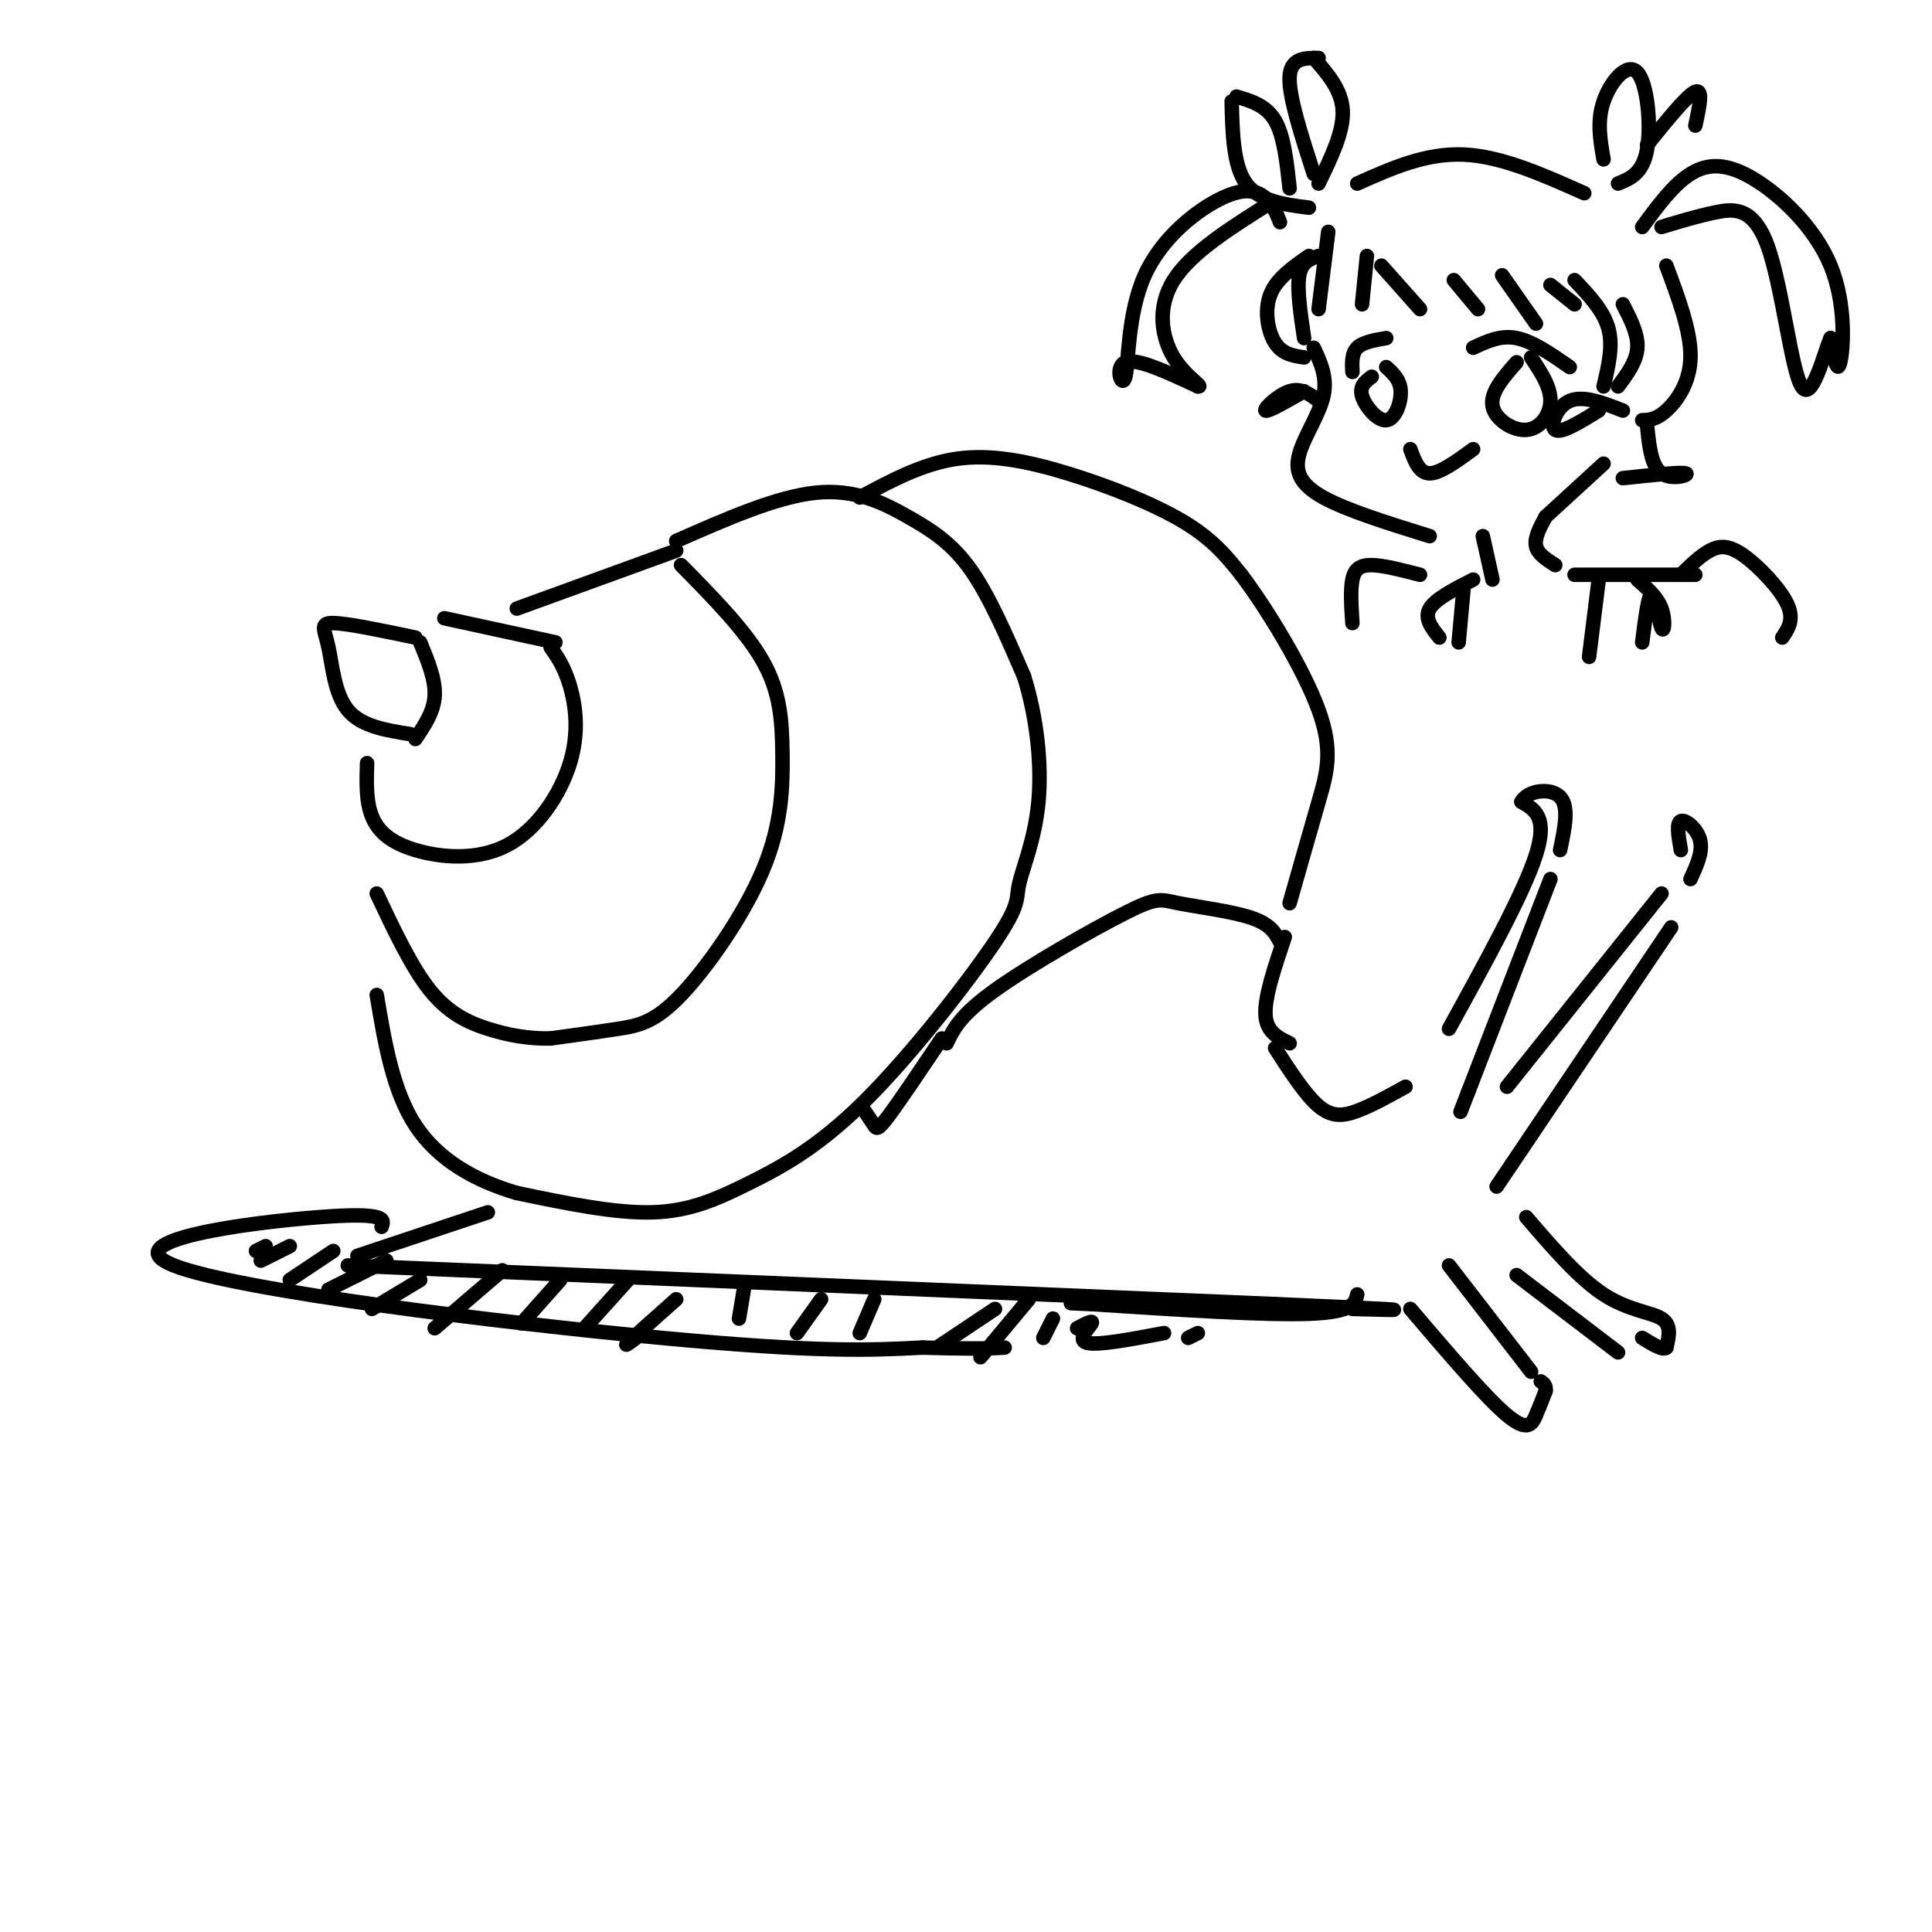 <svg viewBox='0 0 400 400' version='1.1' xmlns='http://www.w3.org/2000/svg' xmlns:xlink='http://www.w3.org/1999/xlink'><g fill='none' stroke='rgb(0,0,0)' stroke-width='3' stroke-linecap='round' stroke-linejoin='round'><path d='M86,132c-7.030,-1.476 -14.060,-2.952 -17,-3c-2.940,-0.048 -1.792,1.333 -1,5c0.792,3.667 1.226,9.619 4,13c2.774,3.381 7.887,4.190 13,5'/><path d='M87,133c1.583,3.833 3.167,7.667 3,11c-0.167,3.333 -2.083,6.167 -4,9'/><path d='M92,128c0.000,0.000 23.000,5.000 23,5'/><path d='M114,134c1.432,2.067 2.863,4.133 4,8c1.137,3.867 1.979,9.533 0,16c-1.979,6.467 -6.778,13.733 -13,17c-6.222,3.267 -13.868,2.533 -19,1c-5.132,-1.533 -7.752,-3.867 -9,-7c-1.248,-3.133 -1.124,-7.067 -1,-11'/><path d='M107,126c0.000,0.000 33.000,-12.000 33,-12'/><path d='M141,117c6.727,6.832 13.454,13.665 17,20c3.546,6.335 3.912,12.173 4,19c0.088,6.827 -0.100,14.644 -4,24c-3.900,9.356 -11.512,20.250 -17,26c-5.488,5.750 -8.854,6.357 -13,7c-4.146,0.643 -9.073,1.321 -14,2'/><path d='M114,215c-4.524,0.095 -8.833,-0.667 -13,-2c-4.167,-1.333 -8.190,-3.238 -12,-8c-3.810,-4.762 -7.405,-12.381 -11,-20'/><path d='M140,112c10.429,-4.595 20.857,-9.190 29,-10c8.143,-0.810 14.000,2.167 19,5c5.000,2.833 9.143,5.524 13,11c3.857,5.476 7.429,13.738 11,22'/><path d='M212,140c2.637,8.330 3.729,18.154 3,26c-0.729,7.846 -3.277,13.714 -4,17c-0.723,3.286 0.381,3.991 -5,12c-5.381,8.009 -17.246,23.322 -27,33c-9.754,9.678 -17.395,13.721 -24,17c-6.605,3.279 -12.173,5.794 -20,6c-7.827,0.206 -17.914,-1.897 -28,-4'/><path d='M107,247c-8.667,-2.533 -16.333,-6.867 -21,-14c-4.667,-7.133 -6.333,-17.067 -8,-27'/><path d='M178,103c6.494,-3.488 12.988,-6.976 20,-8c7.012,-1.024 14.542,0.417 23,3c8.458,2.583 17.845,6.310 24,10c6.155,3.690 9.077,7.345 12,11'/><path d='M257,119c5.405,7.155 12.917,19.542 16,28c3.083,8.458 1.738,12.988 0,19c-1.738,6.012 -3.869,13.506 -6,21'/><path d='M196,216c1.392,-2.914 2.785,-5.828 10,-11c7.215,-5.172 20.254,-12.603 27,-16c6.746,-3.397 7.201,-2.761 11,-2c3.799,0.761 10.943,1.646 15,3c4.057,1.354 5.029,3.177 6,5'/><path d='M266,194c-2.083,6.167 -4.167,12.333 -4,16c0.167,3.667 2.583,4.833 5,6'/><path d='M101,251c0.000,0.000 -27.000,9.000 -27,9'/><path d='M72,262c0.000,0.000 192.000,8.000 192,8'/><path d='M264,270c34.667,1.500 25.333,1.250 16,1'/><path d='M264,217c3.133,4.844 6.267,9.689 9,12c2.733,2.311 5.067,2.089 8,1c2.933,-1.089 6.467,-3.044 10,-5'/><path d='M300,213c7.750,-14.083 15.500,-28.167 18,-36c2.500,-7.833 -0.250,-9.417 -3,-11'/><path d='M315,166c1.311,-2.422 6.089,-2.978 8,-1c1.911,1.978 0.956,6.489 0,11'/><path d='M321,182c0.000,0.000 -17.000,44.000 -17,44'/><path d='M304,226c-2.833,7.333 -1.417,3.667 0,0'/><path d='M312,225c0.000,0.000 32.000,-40.000 32,-40'/><path d='M348,176c-0.489,-2.800 -0.978,-5.600 0,-6c0.978,-0.400 3.422,1.600 4,4c0.578,2.400 -0.711,5.200 -2,8'/><path d='M346,192c0.000,0.000 -33.000,49.000 -33,49'/><path d='M313,241c-5.500,8.167 -2.750,4.083 0,0'/><path d='M316,252c5.444,6.333 10.889,12.667 16,16c5.111,3.333 9.889,3.667 12,5c2.111,1.333 1.556,3.667 1,6'/><path d='M345,279c-0.667,0.667 -2.833,-0.667 -5,-2'/><path d='M314,264c0.000,0.000 21.000,16.000 21,16'/><path d='M300,262c0.000,0.000 17.000,22.000 17,22'/><path d='M292,271c7.822,9.178 15.644,18.356 20,22c4.356,3.644 5.244,1.756 6,0c0.756,-1.756 1.378,-3.378 2,-5'/><path d='M320,288c0.167,-1.167 -0.417,-1.583 -1,-2'/><path d='M195,215c-4.356,6.467 -8.711,12.933 -11,16c-2.289,3.067 -2.511,2.733 -3,2c-0.489,-0.733 -1.244,-1.867 -2,-3'/><path d='M272,72c1.429,3.089 2.857,6.179 2,10c-0.857,3.821 -4.000,8.375 -5,12c-1.000,3.625 0.143,6.321 5,9c4.857,2.679 13.429,5.339 22,8'/><path d='M320,107c0.000,0.000 12.000,-11.000 12,-11'/><path d='M275,48c0.000,0.000 -2.000,16.000 -2,16'/><path d='M283,53c0.000,0.000 -1.000,10.000 -1,10'/><path d='M286,55c0.000,0.000 8.000,9.000 8,9'/><path d='M301,58c0.000,0.000 5.000,6.000 5,6'/><path d='M311,57c0.000,0.000 7.000,10.000 7,10'/><path d='M321,59c0.000,0.000 5.000,4.000 5,4'/><path d='M340,47c3.220,-4.384 6.440,-8.769 10,-11c3.560,-2.231 7.459,-2.309 13,1c5.541,3.309 12.722,10.006 16,18c3.278,7.994 2.651,17.284 2,20c-0.651,2.716 -1.325,-1.142 -2,-5'/><path d='M379,70c-1.384,3.128 -3.845,13.447 -6,10c-2.155,-3.447 -4.003,-20.659 -7,-29c-2.997,-8.341 -7.142,-7.812 -11,-7c-3.858,0.812 -7.429,1.906 -11,3'/><path d='M265,46c-0.708,-1.807 -1.416,-3.614 -3,-5c-1.584,-1.386 -4.043,-2.352 -9,0c-4.957,2.352 -12.411,8.022 -16,16c-3.589,7.978 -3.312,18.263 -4,21c-0.688,2.737 -2.339,-2.075 0,-3c2.339,-0.925 8.670,2.038 15,5'/><path d='M248,80c1.429,0.179 -2.500,-1.875 -5,-6c-2.500,-4.125 -3.571,-10.321 0,-16c3.571,-5.679 11.786,-10.839 20,-16'/><path d='M256,20c3.083,0.917 6.167,1.833 8,5c1.833,3.167 2.417,8.583 3,14'/><path d='M255,21c0.167,6.667 0.333,13.333 3,17c2.667,3.667 7.833,4.333 13,5'/><path d='M272,36c-2.583,-8.000 -5.167,-16.000 -5,-20c0.167,-4.000 3.083,-4.000 6,-4'/><path d='M272,12c2.917,3.333 5.833,6.667 6,11c0.167,4.333 -2.417,9.667 -5,15'/><path d='M281,38c7.083,-3.167 14.167,-6.333 22,-6c7.833,0.333 16.417,4.167 25,8'/><path d='M332,33c-0.696,-3.958 -1.393,-7.917 0,-12c1.393,-4.083 4.875,-8.292 7,-6c2.125,2.292 2.893,11.083 2,16c-0.893,4.917 -3.446,5.958 -6,7'/><path d='M341,30c4.167,-5.167 8.333,-10.333 10,-11c1.667,-0.667 0.833,3.167 0,7'/><path d='M345,55c2.556,6.844 5.111,13.689 5,19c-0.111,5.311 -2.889,9.089 -5,11c-2.111,1.911 -3.556,1.956 -5,2'/><path d='M341,88c0.422,4.244 0.844,8.489 3,10c2.156,1.511 6.044,0.289 5,0c-1.044,-0.289 -7.022,0.356 -13,1'/><path d='M273,53c-1.750,0.583 -3.500,1.167 -4,4c-0.500,2.833 0.250,7.917 1,13'/><path d='M305,72c2.833,-1.333 5.667,-2.667 9,-2c3.333,0.667 7.167,3.333 11,6'/><path d='M317,74c2.018,3.030 4.036,6.060 4,9c-0.036,2.940 -2.125,5.792 -5,6c-2.875,0.208 -6.536,-2.226 -7,-5c-0.464,-2.774 2.268,-5.887 5,-9'/><path d='M280,77c-0.083,-1.917 -0.167,-3.833 1,-5c1.167,-1.167 3.583,-1.583 6,-2'/><path d='M287,76c1.446,1.310 2.893,2.619 3,5c0.107,2.381 -1.125,5.833 -3,6c-1.875,0.167 -4.393,-2.952 -5,-5c-0.607,-2.048 0.696,-3.024 2,-4'/><path d='M292,93c0.917,2.500 1.833,5.000 4,5c2.167,0.000 5.583,-2.500 9,-5'/><path d='M271,53c-3.356,2.333 -6.711,4.667 -8,8c-1.289,3.333 -0.511,7.667 1,10c1.511,2.333 3.756,2.667 6,3'/><path d='M326,58c3.000,3.167 6.000,6.333 7,10c1.000,3.667 0.000,7.833 -1,12'/><path d='M336,63c1.583,3.083 3.167,6.167 3,9c-0.167,2.833 -2.083,5.417 -4,8'/><path d='M336,85c-4.111,-1.600 -8.222,-3.200 -11,-2c-2.778,1.200 -4.222,5.200 -3,6c1.222,0.800 5.111,-1.600 9,-4'/><path d='M273,83c-1.800,-1.378 -3.600,-2.756 -6,-2c-2.400,0.756 -5.400,3.644 -5,4c0.400,0.356 4.200,-1.822 8,-4'/><path d='M307,111c0.000,0.000 2.000,9.000 2,9'/><path d='M320,107c-1.167,2.167 -2.333,4.333 -2,6c0.333,1.667 2.167,2.833 4,4'/><path d='M326,119c0.000,0.000 25.000,0.000 25,0'/><path d='M305,120c-3.917,2.000 -7.833,4.000 -9,6c-1.167,2.000 0.417,4.000 2,6'/><path d='M339,120c2.065,1.815 4.131,3.631 5,6c0.869,2.369 0.542,5.292 0,4c-0.542,-1.292 -1.298,-6.798 -2,-7c-0.702,-0.202 -1.351,4.899 -2,10'/><path d='M348,119c2.018,-1.970 4.036,-3.940 6,-5c1.964,-1.060 3.875,-1.208 7,1c3.125,2.208 7.464,6.774 9,10c1.536,3.226 0.268,5.113 -1,7'/><path d='M294,119c-3.778,-0.978 -7.556,-1.956 -10,-2c-2.444,-0.044 -3.556,0.844 -4,3c-0.444,2.156 -0.222,5.578 0,9'/><path d='M331,120c0.000,0.000 -2.000,16.000 -2,16'/><path d='M303,122c0.000,0.000 -1.000,11.000 -1,11'/><path d='M281,268c-0.417,1.833 -0.833,3.667 -10,4c-9.167,0.333 -27.083,-0.833 -45,-2'/><path d='M226,270c-7.500,-0.333 -3.750,-0.167 0,0'/><path d='M79,254c0.583,-1.542 1.167,-3.083 -13,-2c-14.167,1.083 -43.083,4.792 -30,10c13.083,5.208 68.167,11.917 101,15c32.833,3.083 43.417,2.542 54,2'/><path d='M191,279c11.833,0.333 14.417,0.167 17,0'/><path d='M87,265c0.000,0.000 -10.000,6.000 -10,6'/><path d='M104,263c0.000,0.000 -14.000,12.000 -14,12'/><path d='M116,265c0.000,0.000 -8.000,9.000 -8,9'/><path d='M130,265c0.000,0.000 -9.000,10.000 -9,10'/><path d='M140,269c-4.417,3.917 -8.833,7.833 -10,9c-1.167,1.167 0.917,-0.417 3,-2'/><path d='M154,267c0.000,0.000 -1.000,6.000 -1,6'/><path d='M170,269c0.000,0.000 -5.000,7.000 -5,7'/><path d='M181,269c0.000,0.000 -3.000,7.000 -3,7'/><path d='M80,261c0.000,0.000 -12.000,6.000 -12,6'/><path d='M69,259c0.000,0.000 -9.000,6.000 -9,6'/><path d='M60,258c0.000,0.000 -6.000,3.000 -6,3'/><path d='M53,259c0.000,0.000 2.000,-1.000 2,-1'/><path d='M206,271c0.000,0.000 -12.000,8.000 -12,8'/><path d='M213,269c0.000,0.000 -10.000,12.000 -10,12'/><path d='M218,273c0.000,0.000 -2.000,4.000 -2,4'/><path d='M223,275c1.733,-0.911 3.467,-1.822 3,-1c-0.467,0.822 -3.133,3.378 -1,4c2.133,0.622 9.067,-0.689 16,-2'/><path d='M246,277c0.000,0.000 2.000,-1.000 2,-1'/></g>
</svg>